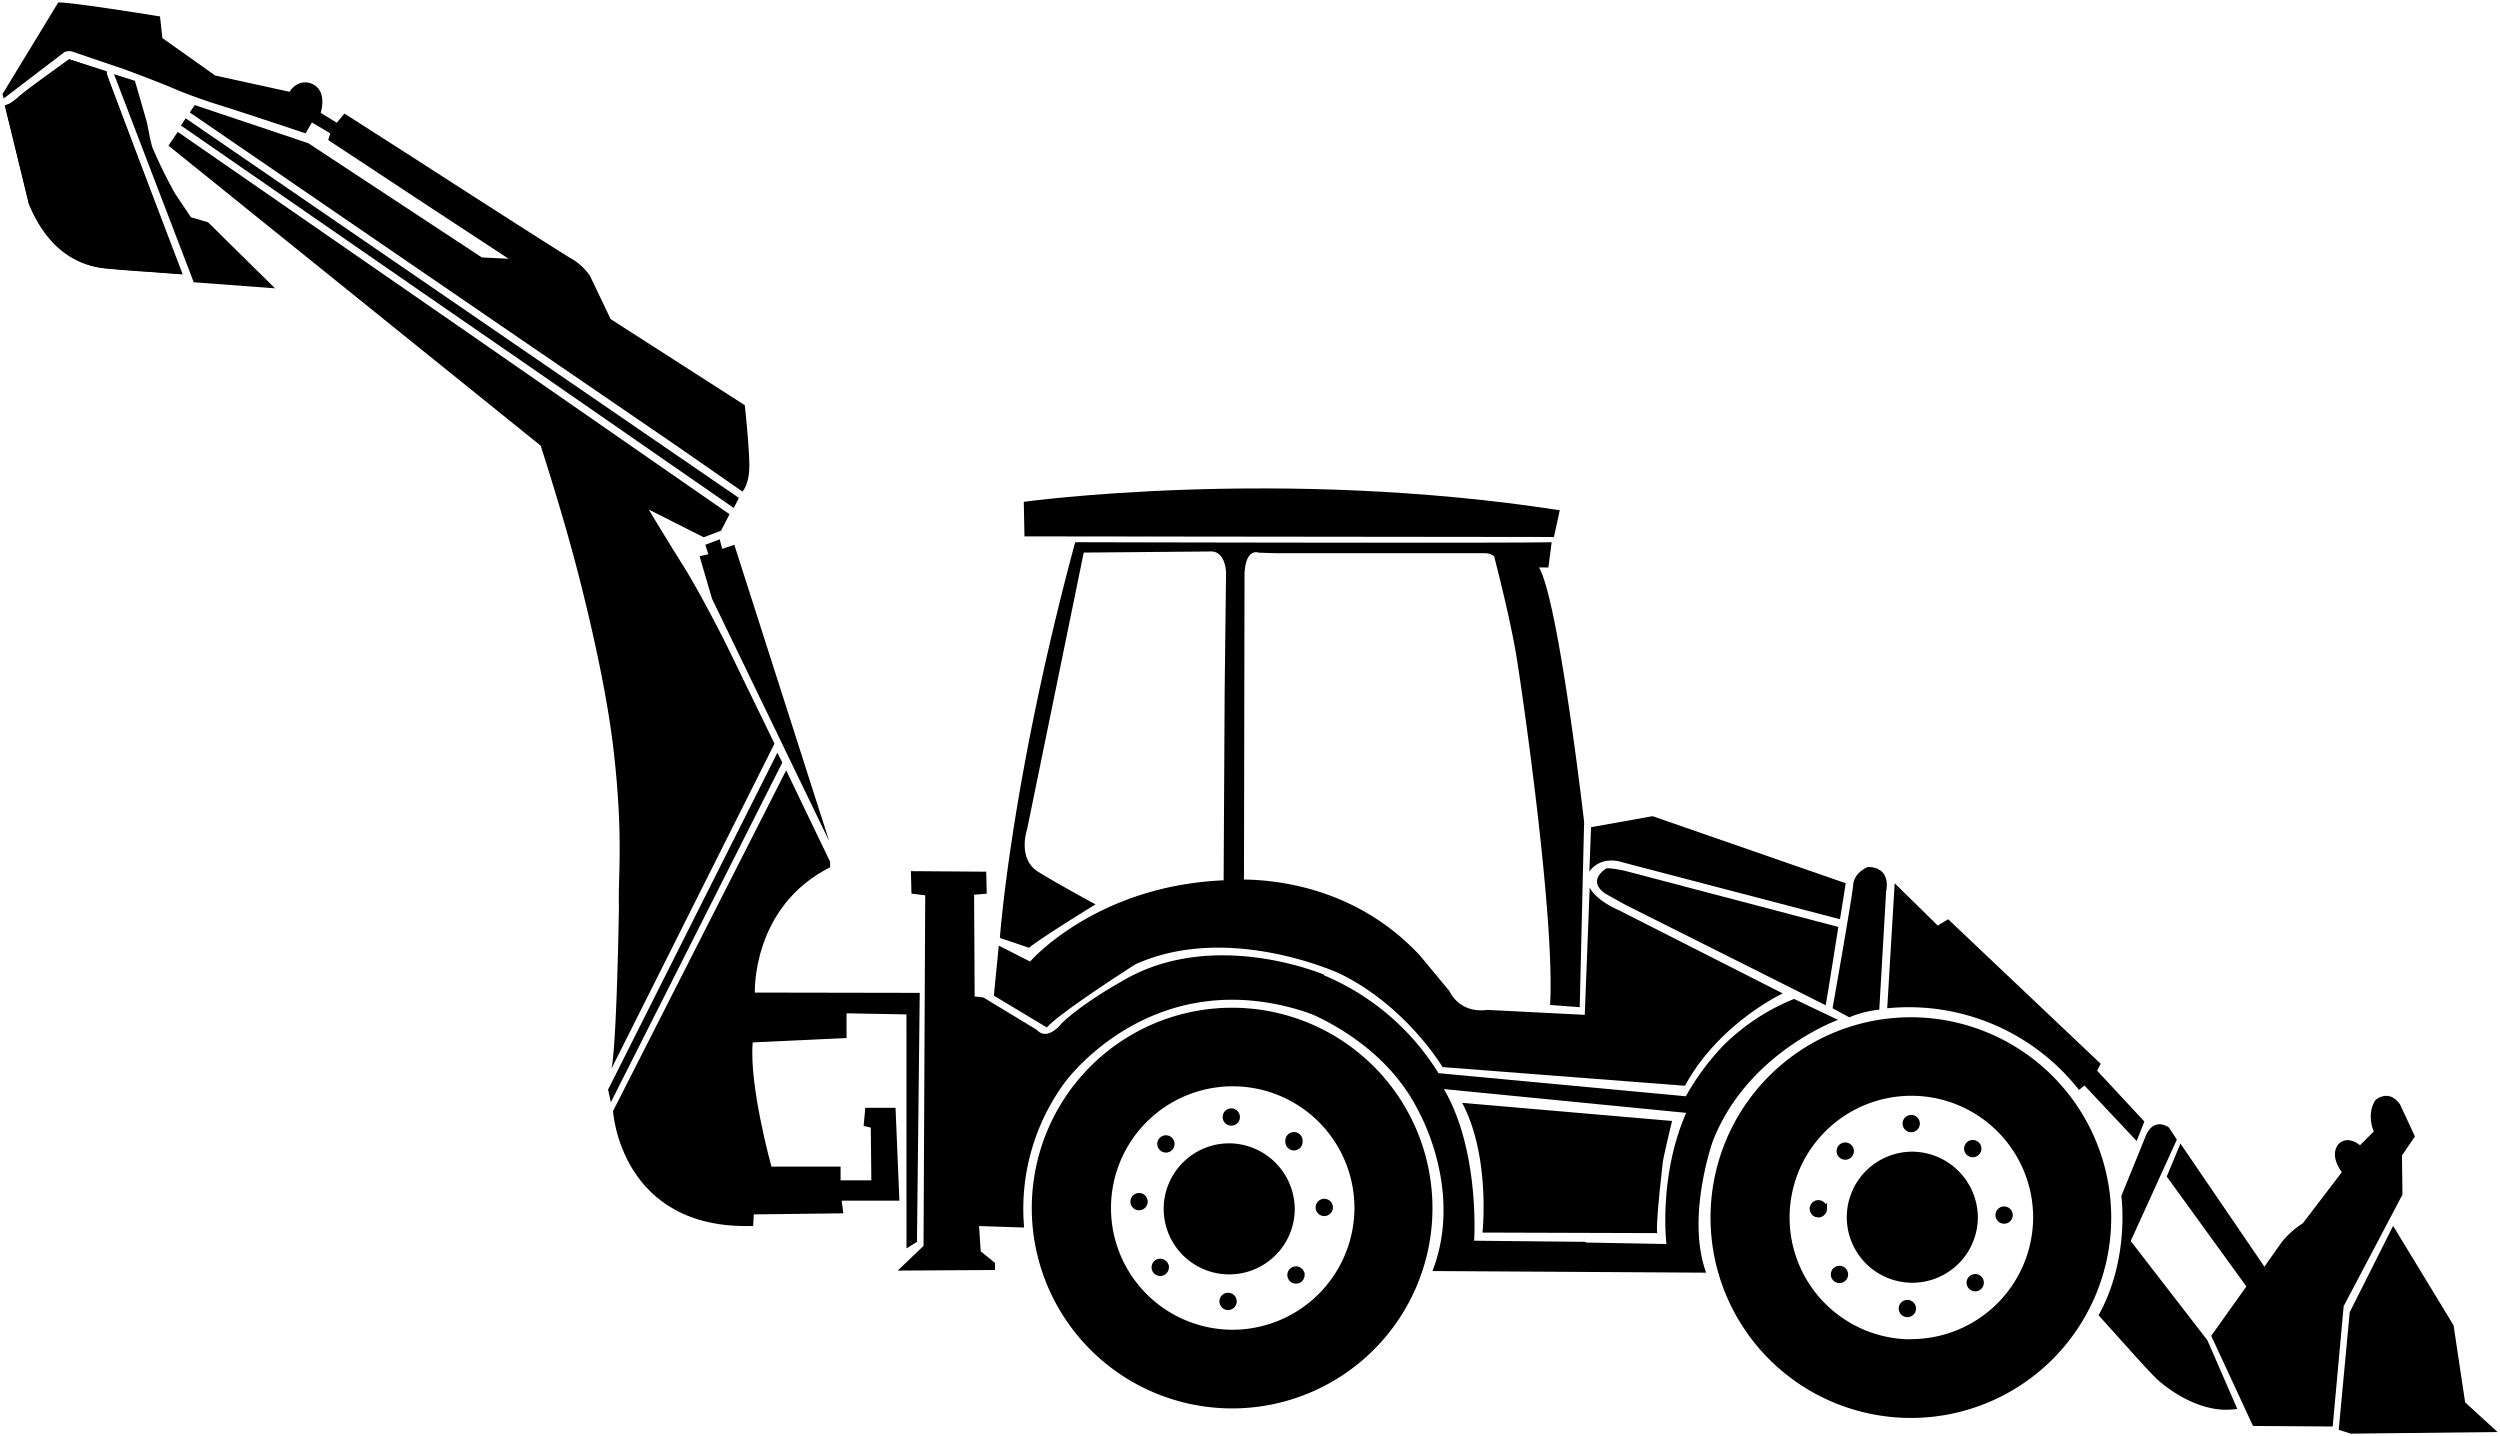 <svg xmlns="http://www.w3.org/2000/svg" viewBox="0 0 506.26 290.82"><g data-name="katman 2"><g data-name="katman 1"><path d="M388.28 227.55a1.25 1.25 0 1 1-1.25-1.27 1.25 1.25 0 0 1 1.25 1.27m12.46 5.06a1.25 1.25 0 1 1-1.24-1.26 1.25 1.25 0 0 1 1.24 1.26m6.35 13.47a1.25 1.25 0 1 1-1.25-1.27 1.25 1.25 0 0 1 1.25 1.27m-5.85 13.69a1.25 1.25 0 1 1-1.24-1.27 1.25 1.25 0 0 1 1.24 1.27M387.5 265a1.25 1.25 0 1 1-1.25-1.27 1.26 1.26 0 0 1 1.25 1.27m-13.75-6.9a1.25 1.25 0 1 1-1.24-1.27 1.25 1.25 0 0 1 1.24 1.27m-4.28-13.3a1.25 1.25 0 1 1-1.25-1.27 1.25 1.25 0 0 1 1.25 1.27m5.45-11.69a1.25 1.25 0 1 1-1.24-1.26 1.25 1.25 0 0 1 1.24 1.26m-124.33-6.9a1.25 1.25 0 1 1-1.25-1.26 1.26 1.26 0 0 1 1.25 1.26m12.69 4.9a1.25 1.25 0 1 1-2.49 0 1.25 1.25 0 1 1 2.49 0m6.14 13.41a1.25 1.25 0 1 1-1.25-1.26 1.25 1.25 0 0 1 1.25 1.26m-5.73 13.69a1.25 1.25 0 1 1-1.25-1.27 1.25 1.25 0 0 1 1.25 1.27m-13.75 5.34a1.25 1.25 0 1 1-1.24-1.26 1.25 1.25 0 0 1 1.24 1.26m-13.74-6.9a1.25 1.25 0 1 1-1.25-1.26 1.25 1.25 0 0 1 1.25 1.26m-4.29-13.3a1.25 1.25 0 1 1-1.24-1.26 1.24 1.24 0 0 1 1.24 1.26m5.44-11.68a1.25 1.25 0 1 1-1.25-1.27 1.25 1.25 0 0 1 1.25 1.27" style="fill:currentColor;stroke:currentColor"/><path class="cls-2" d="M55.7 58.39 42.12 45l-3.45-1-3.22-4.79a96 96 0 0 1-4.6-9.38c-.4-1.2-1.08-5-1.08-5l-2.45-8.46-4.23-1.34 16.14 42.13Zm-19.14-2.9s-12.91-1-14.8-1.11-10.91-1.11-15.92-13.13L1 21.33a2.45 2.45 0 0 0 1.44-.67L14 12l7.45 2.56s15.22 40.6 15.11 40.93"/><path class="cls-2" d="m.75 19.94 12.33-9.41a2.54 2.54 0 0 1 1.83 0c1 .37 10.38 3.54 10.38 3.54s7.59 2.81 10.54 4.14c0 0 4.07 1.67 8.38 3S61.88 27 61.88 27l1.28-2.2 3.72 2.2-.41 1.36 20.2 13.33L103 52.4l-5.43-.27L62.43 29l-23-7.73-1 1.5 34.3 23.51 31.13 21.32L137 90.27l13.35 9.27s1.32-1.35 1.39-4.91-.92-12.58-.92-12.58l-27.16-17.43-4.19-8.76a11.5 11.5 0 0 0-3.56-3.37c-2.12-1.15-33-21.07-33-21.07L69.76 23l-1.56 1.85-3.26-2s.89-2.7-.23-4.56-4.26-2.52-6.08.3l-15.06-3.3-10.69-7.58-.48-4.38S13.56.26 11.78.52L.5 19.06Z"/><path class="cls-3" d="m37.6 23.96-.97 1.45L86.34 59.8l20.22 13.95 42.03 29.12 1.04-2.04z"/><path class="cls-2" d="m36 26.71-1.89 2.78 75.38 60.76s3.34 10.32 6 19.94c0 0 6.62 23.37 8.73 41.46s.89 26.32 1.12 31.66c0 0-.39 27.27-1.5 33.06l33-65.78-9.85-20.25s-5.12-10.19-8.62-15.75-7-11.41-7-11.41l11.13 5.62 3.51-1.33 1.72-3.34-53.91-37.4ZM21.61 14.43a5.3 5.3 0 0 0 .15 1C21.87 15.84 37 55.57 37 55.57s-6.34-.48-7.08-.52-6.64-.45-8.16-.67S11 54.08 5.84 41.25c0 0-4.52-18.59-4.9-19.92a5.7 5.7 0 0 0 2.82-1.75C5.51 18 14 12 14 12Z"/><path class="cls-2" d="m148.7 110.32-2.45.82-.51-1.93-2.9 1.11.6 1.93-1.78.37 2.52 8.61 23.74 49.12zm58.76-1.7-.14-7s51.64-7.12 108.54 1.71l-1.18 5.41Zm164.81 79.09s-2.39 15.19-2.56 15.86l-40.51-20.31-4-2.23s-4.11-2.28.06-5.18c0 0 1.17-.27 5.95 1.06Z"/><path class="cls-2" d="m372.6 186.15 1.17-7.29-39.12-13.58-12.46 2.23-.34 9s2-3.4 6.9-1.84Zm-1.5 18.03 3.39 1.83a21.4 21.4 0 0 1 6.07-1.55l1.39-24s1.23-4.79-3.67-4.9c0 0-2.78 1-3 3.62s-4.18 25-4.18 25m12.58-25.32-1.51 25.32A43.83 43.83 0 0 1 421 220.71l1.11-.89 10.57 11.24 1.56-3.95-9.57-10.3.73-1.39-30.89-29.27-2.11 1.28Zm45.9 63.33s1.79 12.68-4.61 24.15l8 8.9s2.78 3.06 3.78 4 8.35 7.4 16.31 6.06L447 271.4l-15.52-20.09 9.34-20.53-1.61-2.45s-3.23-2.5-4.9 2.23Zm-29.06 4.5a13.27 13.27 0 1 1-13.26-13.47 13.37 13.37 0 0 1 13.26 13.47"/><path class="cls-2" d="M386.9 206a40.57 40.57 0 1 0 40.63 40.57A40.6 40.6 0 0 0 386.9 206m0 65.22a24.66 24.66 0 1 1 24.82-24.65 24.73 24.73 0 0 1-24.82 24.61ZM262.19 245a13.27 13.27 0 1 1-13.27-13.47A13.37 13.37 0 0 1 262.19 245"/><path class="cls-2" d="M249.46 204.07a40.57 40.57 0 1 0 40.62 40.56 40.59 40.59 0 0 0-40.62-40.56m0 65.21a24.65 24.65 0 1 1 24.82-24.65 24.73 24.73 0 0 1-24.82 24.65m256.3 20.71-29.71.33-2.45-.78 2.23-23.82 8.79-17.47 12.24 20.14 2.34 15.59z"/><path class="cls-2" d="m472.38 288.87-16.14-.11-8.46-18.25 7.12-10-16.13-22.26 2.78-6.67 17 24.93 3.45-4.9a17.8 17.8 0 0 1 4.34-3.9l7.9-10.35s-2.56-3.11-.78-5.56c0 0 1.56-2.12 4.45.11l2.78-2.78s-1.55-3.45.34-6.35c0 0 2.67-2.44 5 .89l3 6.46-2.63 3.87.11 7.91-11.91 22.59ZM338.6 227s-1.78 7.35-1.89 8.46-1.45 12.47-1.11 14.25l-35.39-.11s1.67-15.36-4.12-26.27Z"/><path class="cls-2" d="M363.31 202.29a43.2 43.2 0 0 0-14.25 9.35 50.7 50.7 0 0 0-7.67 10.36l-50.09-4.68a50 50 0 0 0-25.15-20.59l-2.33 7.9s16.24 5.68 23.48 20.48c0 0 9.12 15.92 2.78 32.28l55.42.33c-4.11-11.24 1.34-26.6 1.34-26.6 7-18 25.37-24.59 25.37-24.59Zm-42.2 49.33v-.14l-22.59-.23s1.22-18.14-6.12-30.71l49.06 4.82c-5.66 12.9-4 26.56-4 26.56Z"/><path class="cls-2" d="M207.39 248.58a43.17 43.17 0 0 1 8.24-29.38s17.91-25 49.85-13.91l2.68-7.9s-22.6-9.68-41 1.34c0 0-7.9 4.34-12.24 8.57 0 0-2.78 3.67-5 1.22L199.15 202l-1.78-.22-.11-20.59 2.56-.22-.11-4.45-15.25-.11.12 4.56 2.78.33-.34 71-5.23 5 19.7-.12v-1.44l-2.89-2.34-.34-5.12Z"/><path class="cls-2" d="m183.57 252.81 2.12-1.33.56-50.42-33.39-.06s-.67-17.36 15.24-25.37v-1.12L159.2 156l-35.06 69s1.45 24.15 28.38 23.26l.12-2.34 18.14-.22-.34-2.56h11.69l-.78-18.81h-6.12l-.34 3.68 1.45.33.11 10.68h-6.23v-2.78h-14s-4.57-16.47-3.79-25.15l19-.89v-5l12.13.22Z"/><path class="cls-3" d="m157.42 152.43 1 2-34.72 68.78-.56-2.56z"/><path class="cls-2" d="M327.92 184.37c-5.23-2.34-6-4.67-6-4.67l-1 25.81-19.7-1c-5.79.78-7.68-3.78-7.68-3.78l-6-7.23c-12.54-13.5-28.47-15.3-35.63-15.39l.11-61.85c.22-5.45 2.89-4.34 2.89-4.34l3.56.11h42.29a2.82 2.82 0 0 1 1.81.64c.26 1 3.26 12.53 4.54 20.39 1.33 8.24 7.79 53.09 6.79 70.45l6 .45.89-37.51s-5.12-44.63-9.13-51.53h1.89l.67-5.12c-8.35.23-96.49 0-96.49 0-13 48.19-15.25 80.13-15.25 80.13l5.9 2c2.23-1.89 13.47-8.79 13.47-8.79s-7.24-3.9-11.58-6.57-2.27-8.67-2.27-8.67l11.46-56 25.37-.22c3.45-.34 3.45 4.34 3.45 4.34l-.28 23.83-.21 38.42c-25.94 1.11-39.19 16.45-39.19 16.45l-6.34-3.23-1 10.13 10.74 6.45c2.56-3 17.92-12.79 17.92-12.79 18.92-8.57 41.4 1.89 41.4 1.89 13.47 6.56 20.81 18.92 20.81 18.92l49.08 3.78c6.9-12.69 19.81-18.7 19.81-18.7Z"/></g></g></svg>